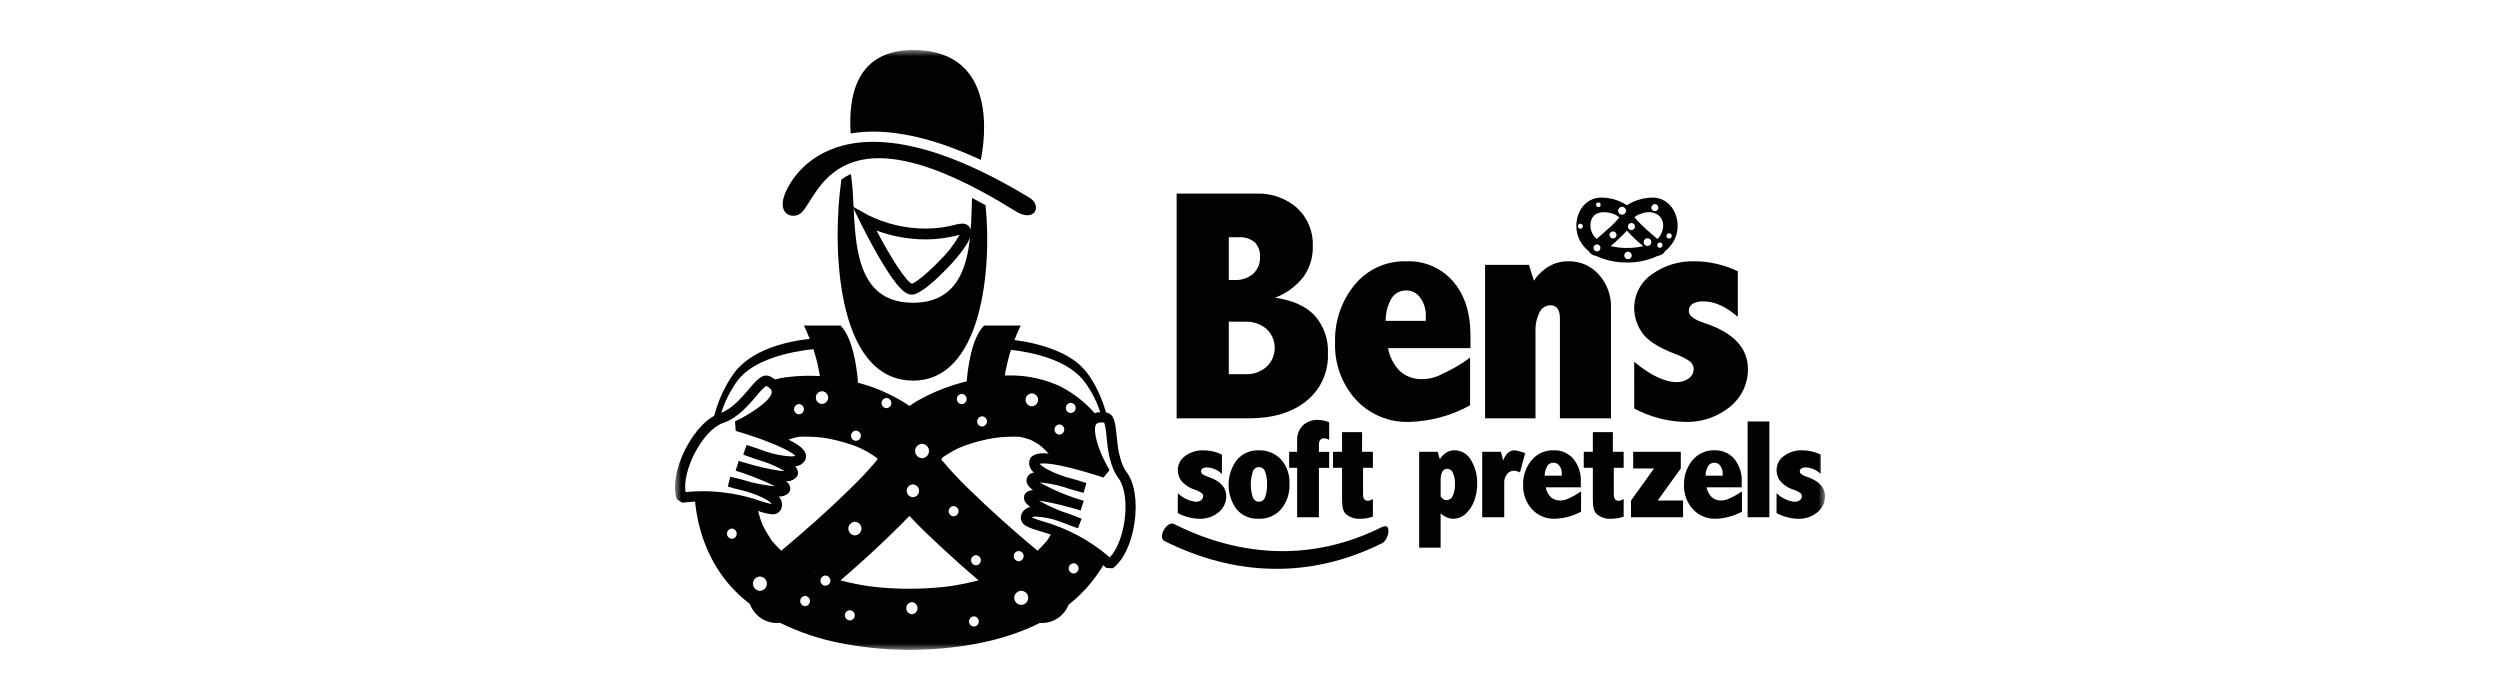 <svg width="200" height="56" viewBox="0 0 200 56" fill="none" xmlns="http://www.w3.org/2000/svg">
<g clip-path="url(#clip0_12174_4789)">
<mask id="mask0_12174_4789" style="mask-type:luminance" maskUnits="userSpaceOnUse" x="54" y="4" width="92" height="48">
<path d="M146 4H54V52H146V4Z" fill="white"/>
</mask>
<g mask="url(#mask0_12174_4789)">
<path d="M94.131 15.49H100.504C101.701 15.437 102.872 15.85 103.773 16.643C104.189 17.03 104.516 17.503 104.733 18.029C104.949 18.556 105.049 19.123 105.026 19.691C105.048 20.572 104.784 21.436 104.274 22.153C103.685 22.906 102.901 23.481 102.007 23.816C103.42 24.022 104.478 24.499 105.18 25.246C105.916 26.087 106.295 27.183 106.234 28.3C106.262 29.019 106.121 29.735 105.823 30.39C105.525 31.044 105.079 31.62 104.519 32.07C103.376 33.003 101.833 33.469 99.888 33.469H94.131V15.49ZM98.305 18.983V22.398H98.767C99.306 22.427 99.836 22.253 100.251 21.908C100.436 21.736 100.58 21.526 100.675 21.292C100.769 21.058 100.811 20.807 100.798 20.555C100.814 20.339 100.785 20.123 100.712 19.919C100.639 19.716 100.523 19.531 100.374 19.375C100.01 19.087 99.551 18.946 99.089 18.982L98.305 18.983ZM98.305 25.736V29.937H99.653C100.262 29.959 100.856 29.75 101.317 29.351C101.526 29.157 101.693 28.922 101.807 28.66C101.921 28.398 101.98 28.115 101.979 27.829C101.978 27.543 101.919 27.261 101.804 26.999C101.689 26.738 101.521 26.503 101.311 26.309C100.848 25.921 100.258 25.717 99.653 25.736H98.305Z" fill="#020202"/>
<path d="M117.608 32.425C116.121 33.247 114.46 33.703 112.763 33.753C111.959 33.782 111.159 33.638 110.416 33.329C109.673 33.02 109.006 32.554 108.459 31.962C107.334 30.707 106.741 29.061 106.806 27.374C106.759 25.706 107.314 24.077 108.369 22.786C108.873 22.172 109.513 21.682 110.237 21.355C110.961 21.029 111.75 20.875 112.543 20.905C113.242 20.877 113.937 21.007 114.579 21.286C115.22 21.565 115.79 21.985 116.248 22.515C117.174 23.59 117.637 25.029 117.637 26.833V27.85H111.046C111.169 28.553 111.507 29.202 112.011 29.706C112.499 30.13 113.13 30.352 113.776 30.325C114.309 30.331 114.836 30.202 115.307 29.951C116.12 29.589 116.891 29.139 117.608 28.61L117.608 32.425ZM114.064 25.672V25.26C114.079 24.748 113.925 24.245 113.626 23.83C113.506 23.648 113.343 23.499 113.152 23.395C112.961 23.292 112.747 23.237 112.53 23.237C112.296 23.227 112.063 23.277 111.854 23.383C111.646 23.489 111.467 23.647 111.337 23.842C111.014 24.397 110.847 25.03 110.853 25.672L114.064 25.672Z" fill="#020202"/>
<path d="M122.712 22.463C123.026 21.982 123.447 21.581 123.941 21.29C124.412 21.029 124.942 20.896 125.48 20.903C125.937 20.893 126.391 20.983 126.81 21.167C127.229 21.351 127.603 21.623 127.907 21.966C128.561 22.69 128.909 23.639 128.879 24.615V33.469H124.793V25.465C124.793 24.769 124.536 24.421 124.022 24.421C123.839 24.425 123.662 24.48 123.51 24.581C123.357 24.681 123.236 24.823 123.161 24.989C122.922 25.482 122.811 26.027 122.84 26.574V33.469H118.805V21.187H122.313L122.712 22.463Z" fill="#020202"/>
<path d="M130.736 28.945C132.047 30.027 133.182 30.569 134.141 30.569C134.481 30.578 134.814 30.476 135.092 30.278C135.217 30.194 135.319 30.08 135.388 29.946C135.458 29.812 135.493 29.663 135.49 29.512C135.49 29.392 135.461 29.274 135.406 29.168C135.351 29.061 135.272 28.969 135.175 28.9C134.811 28.653 134.416 28.456 134 28.313C132.629 27.781 131.743 27.201 131.34 26.573C130.962 26.023 130.752 25.373 130.737 24.704C130.726 24.164 130.848 23.629 131.094 23.147C131.34 22.666 131.701 22.253 132.145 21.947C133.141 21.232 134.344 20.865 135.569 20.902C136.766 20.91 137.946 21.183 139.025 21.701V25.349C138.074 24.524 137.162 24.112 136.289 24.112C135.981 24.091 135.674 24.158 135.402 24.305C135.305 24.369 135.227 24.457 135.175 24.561C135.123 24.666 135.099 24.782 135.107 24.898C135.107 25.258 135.531 25.576 136.379 25.851C138.683 26.616 139.835 27.841 139.835 29.525C139.84 30.1 139.714 30.669 139.468 31.189C139.223 31.71 138.863 32.167 138.415 32.528C137.388 33.372 136.087 33.808 134.76 33.753C133.355 33.713 131.978 33.346 130.739 32.682L130.736 28.945Z" fill="#020202"/>
<path d="M94.224 39.452C94.617 39.839 95.128 40.082 95.675 40.144C95.82 40.147 95.962 40.104 96.08 40.02C96.133 39.984 96.177 39.935 96.206 39.878C96.236 39.821 96.251 39.757 96.249 39.693C96.249 39.642 96.237 39.591 96.214 39.546C96.19 39.5 96.157 39.461 96.115 39.431C95.96 39.326 95.791 39.242 95.614 39.181C95.172 39.052 94.777 38.794 94.481 38.44C94.32 38.206 94.23 37.929 94.224 37.644C94.219 37.414 94.271 37.186 94.376 36.981C94.481 36.775 94.634 36.6 94.823 36.469C95.248 36.164 95.76 36.008 96.282 36.024C96.792 36.027 97.295 36.143 97.755 36.364V37.919C97.442 37.608 97.028 37.421 96.588 37.393C96.457 37.384 96.326 37.413 96.21 37.475C96.169 37.502 96.135 37.54 96.113 37.584C96.091 37.629 96.081 37.678 96.085 37.728C96.085 37.882 96.265 38.017 96.626 38.134C97.608 38.46 98.099 38.982 98.099 39.699C98.101 39.944 98.047 40.187 97.942 40.409C97.838 40.63 97.684 40.825 97.493 40.979C97.056 41.34 96.502 41.526 95.936 41.503C95.337 41.486 94.751 41.33 94.222 41.047L94.224 39.452Z" fill="#020202"/>
<path d="M100.699 36.025C101.027 36.013 101.354 36.071 101.659 36.194C101.963 36.317 102.239 36.502 102.467 36.739C102.708 37.01 102.893 37.326 103.011 37.669C103.13 38.012 103.179 38.375 103.157 38.737C103.188 39.46 102.952 40.169 102.495 40.728C102.272 40.984 101.994 41.187 101.682 41.32C101.37 41.454 101.032 41.515 100.694 41.499C100.359 41.517 100.026 41.458 99.718 41.325C99.41 41.193 99.137 40.991 98.92 40.736C98.502 40.163 98.279 39.47 98.285 38.76C98.29 38.05 98.523 37.36 98.95 36.793C99.165 36.541 99.434 36.342 99.737 36.209C100.04 36.075 100.369 36.013 100.699 36.025ZM100.716 37.364C100.609 37.365 100.504 37.399 100.417 37.462C100.33 37.524 100.264 37.612 100.229 37.713C100.01 38.389 100.009 39.116 100.225 39.792C100.261 39.893 100.327 39.98 100.414 40.042C100.501 40.105 100.605 40.138 100.712 40.138C100.819 40.139 100.923 40.106 101.01 40.044C101.098 39.983 101.164 39.895 101.2 39.794C101.325 39.466 101.38 39.115 101.362 38.765C101.38 38.407 101.325 38.049 101.2 37.713C101.165 37.612 101.1 37.524 101.013 37.461C100.926 37.399 100.822 37.365 100.716 37.364Z" fill="#020202"/>
<path d="M103.771 36.146V35.256C103.758 35.03 103.792 34.804 103.871 34.593C103.951 34.381 104.074 34.189 104.232 34.029C104.56 33.73 104.991 33.573 105.434 33.592C105.742 33.6 106.047 33.663 106.333 33.779V35.196C106.22 35.118 106.087 35.072 105.95 35.064C105.889 35.06 105.828 35.069 105.771 35.092C105.715 35.114 105.664 35.149 105.622 35.194C105.54 35.308 105.502 35.447 105.513 35.586V36.147H106.333V37.427H105.513V41.381H103.772V37.425H103.132V36.146H103.771Z" fill="#020202"/>
<path d="M107.365 34.57H108.967V36.146H109.833V37.425H109.044V39.567C109.044 39.897 109.176 40.062 109.439 40.062C109.582 40.055 109.721 40.003 109.833 39.912V41.329C109.518 41.441 109.187 41.499 108.853 41.499C108.638 41.518 108.422 41.493 108.217 41.426C108.013 41.36 107.823 41.253 107.66 41.112C107.406 40.854 107.365 40.454 107.365 39.912V37.424H106.639V36.144H107.365L107.365 34.57Z" fill="#020202"/>
<path d="M115.185 36.733C115.319 36.518 115.5 36.336 115.714 36.2C115.909 36.083 116.134 36.022 116.362 36.024C116.632 36.024 116.897 36.097 117.13 36.236C117.362 36.375 117.553 36.574 117.681 36.812C118.02 37.376 118.191 38.024 118.174 38.682C118.181 39.168 118.096 39.652 117.922 40.106C117.778 40.495 117.542 40.843 117.235 41.12C116.964 41.365 116.611 41.5 116.247 41.498C116.07 41.498 115.896 41.461 115.735 41.389C115.556 41.307 115.392 41.197 115.25 41.061V43.816H113.532V36.144H115.016L115.185 36.733ZM115.251 39.72C115.308 39.807 115.383 39.881 115.47 39.937C115.549 39.987 115.64 40.013 115.733 40.012C115.839 40.01 115.941 39.976 116.028 39.915C116.115 39.855 116.181 39.77 116.22 39.671C116.35 39.379 116.41 39.061 116.396 38.741C116.412 38.426 116.355 38.111 116.228 37.822C116.194 37.731 116.134 37.653 116.055 37.596C115.977 37.54 115.884 37.507 115.788 37.502C115.706 37.499 115.624 37.52 115.553 37.561C115.482 37.602 115.424 37.663 115.386 37.736C115.283 37.957 115.237 38.2 115.251 38.443L115.251 39.72Z" fill="#020202"/>
<path d="M120.25 36.837C120.33 36.606 120.463 36.398 120.639 36.228C120.786 36.095 120.977 36.022 121.175 36.025C121.464 36.067 121.745 36.146 122.014 36.258L121.597 37.793C121.447 37.712 121.28 37.667 121.11 37.661C121.003 37.66 120.897 37.684 120.801 37.731C120.705 37.778 120.621 37.847 120.557 37.933C120.405 38.132 120.327 38.377 120.338 38.628V41.379H118.575V36.145H120.075L120.25 36.837Z" fill="#020202"/>
<path d="M126.484 40.934C125.84 41.285 125.122 41.479 124.389 41.5C124.047 41.512 123.706 41.45 123.389 41.319C123.073 41.187 122.788 40.988 122.555 40.736C122.076 40.202 121.824 39.5 121.851 38.782C121.831 38.071 122.068 37.377 122.517 36.826C122.732 36.565 123.004 36.356 123.313 36.217C123.622 36.078 123.958 36.012 124.296 36.025C124.594 36.013 124.89 36.068 125.163 36.187C125.436 36.306 125.679 36.485 125.874 36.711C126.29 37.231 126.501 37.885 126.466 38.551V38.985H123.657C123.71 39.285 123.854 39.561 124.069 39.775C124.277 39.956 124.546 40.049 124.821 40.037C125.048 40.04 125.273 39.985 125.474 39.878C125.83 39.725 126.169 39.533 126.484 39.307L126.484 40.934ZM124.944 38.056V37.88C124.951 37.661 124.885 37.447 124.758 37.27C124.707 37.193 124.638 37.129 124.556 37.085C124.475 37.041 124.384 37.018 124.291 37.017C124.191 37.013 124.092 37.035 124.003 37.08C123.914 37.125 123.838 37.192 123.783 37.275C123.645 37.512 123.574 37.781 123.576 38.055L124.944 38.056Z" fill="#020202"/>
<path d="M127.428 34.57H129.03V36.146H129.893V37.425H129.105V39.567C129.105 39.897 129.236 40.062 129.499 40.062C129.643 40.055 129.781 40.003 129.893 39.912V41.329C129.578 41.441 129.247 41.499 128.913 41.499C128.699 41.517 128.483 41.493 128.279 41.426C128.074 41.36 127.885 41.253 127.722 41.112C127.469 40.854 127.427 40.454 127.427 39.912V37.424H126.701V36.144H127.427L127.428 34.57Z" fill="#020202"/>
<path d="M130.655 36.146H134.464V37.475L132.613 40.045H134.644V41.379H130.48V40.045L132.323 37.475H130.655V36.146Z" fill="#020202"/>
<path d="M139.356 40.934C138.711 41.285 137.993 41.479 137.26 41.5C136.918 41.512 136.577 41.45 136.261 41.319C135.944 41.187 135.66 40.988 135.427 40.736C134.947 40.202 134.695 39.5 134.722 38.782C134.702 38.071 134.939 37.377 135.388 36.826C135.603 36.565 135.876 36.356 136.184 36.217C136.493 36.078 136.829 36.012 137.167 36.025C137.464 36.013 137.761 36.068 138.034 36.187C138.307 36.306 138.55 36.485 138.745 36.711C139.161 37.231 139.372 37.885 139.337 38.551V38.985H136.529C136.581 39.284 136.724 39.56 136.939 39.775C137.147 39.956 137.416 40.049 137.69 40.037C137.918 40.04 138.142 39.985 138.343 39.878C138.7 39.725 139.039 39.533 139.354 39.307L139.356 40.934ZM137.816 38.056V37.88C137.822 37.661 137.756 37.447 137.629 37.27C137.578 37.192 137.509 37.129 137.427 37.085C137.346 37.041 137.255 37.018 137.162 37.017C137.063 37.013 136.964 37.035 136.875 37.08C136.786 37.125 136.71 37.192 136.654 37.275C136.517 37.512 136.445 37.781 136.448 38.055L137.816 38.056Z" fill="#020202"/>
<path d="M141.55 33.718H139.809V41.379H141.55V33.718Z" fill="#020202"/>
<path d="M142.124 39.452C142.517 39.838 143.027 40.082 143.574 40.144C143.719 40.147 143.861 40.104 143.98 40.02C144.033 39.984 144.077 39.935 144.106 39.878C144.136 39.821 144.151 39.757 144.15 39.693C144.149 39.642 144.137 39.591 144.114 39.546C144.091 39.5 144.057 39.461 144.015 39.431C143.86 39.326 143.692 39.242 143.514 39.181C143.072 39.052 142.677 38.794 142.381 38.44C142.22 38.206 142.13 37.929 142.124 37.644C142.119 37.414 142.171 37.186 142.276 36.981C142.38 36.776 142.534 36.6 142.723 36.469C143.148 36.164 143.661 36.008 144.182 36.024C144.692 36.027 145.195 36.143 145.655 36.364V37.919C145.343 37.608 144.928 37.421 144.489 37.393C144.358 37.384 144.227 37.413 144.111 37.475C144.07 37.502 144.036 37.54 144.014 37.584C143.992 37.629 143.982 37.678 143.986 37.728C143.986 37.882 144.166 38.017 144.527 38.134C145.509 38.46 146 38.982 146 39.699C146.002 39.944 145.949 40.187 145.844 40.409C145.739 40.63 145.585 40.825 145.395 40.979C144.957 41.34 144.403 41.526 143.838 41.503C143.239 41.486 142.652 41.33 142.123 41.047L142.124 39.452Z" fill="#020202"/>
<path d="M93.154 43.279C98.838 46.129 104.854 46.307 110.573 43.455C111.106 43.189 111.381 41.753 110.551 42.167C105.088 44.893 99.343 44.641 93.932 41.926C93.351 41.635 92.591 42.996 93.154 43.279Z" fill="#020202"/>
<path d="M132.334 15.809C131.562 15.791 130.801 16.003 130.148 16.418C129.504 15.994 128.745 15.781 127.975 15.809C126.377 15.917 125.731 17.801 126.322 19.102C126.502 19.496 126.774 19.842 127.114 20.109C127.168 20.209 127.246 20.293 127.341 20.354C127.436 20.416 127.545 20.452 127.658 20.46C128.422 20.819 129.256 21.003 130.099 21C130.108 21 130.117 21.002 130.127 21.002H130.155H130.183C130.192 21.002 130.2 21.002 130.209 21C131.051 21.004 131.883 20.82 132.645 20.459C132.759 20.452 132.871 20.416 132.967 20.353C133.064 20.291 133.144 20.205 133.198 20.103C133.491 19.87 133.736 19.581 133.918 19.254C134.646 17.949 133.984 15.919 132.334 15.807M126.431 18.3C126.392 18.3 126.353 18.288 126.32 18.266C126.287 18.244 126.262 18.212 126.246 18.175C126.231 18.139 126.227 18.098 126.235 18.059C126.243 18.02 126.262 17.985 126.29 17.956C126.318 17.928 126.354 17.909 126.393 17.901C126.432 17.894 126.472 17.898 126.509 17.913C126.545 17.928 126.577 17.954 126.599 17.987C126.621 18.02 126.632 18.059 126.632 18.099C126.632 18.152 126.611 18.203 126.573 18.241C126.536 18.279 126.485 18.3 126.431 18.3ZM132.388 16.332C132.444 16.332 132.498 16.349 132.544 16.38C132.59 16.41 132.626 16.454 132.647 16.506C132.668 16.557 132.674 16.614 132.663 16.669C132.652 16.723 132.625 16.773 132.586 16.813C132.547 16.852 132.497 16.879 132.442 16.89C132.388 16.9 132.332 16.895 132.28 16.873C132.229 16.852 132.185 16.816 132.154 16.77C132.124 16.724 132.107 16.669 132.107 16.613C132.107 16.539 132.137 16.467 132.19 16.414C132.242 16.362 132.314 16.332 132.388 16.332ZM130.514 17.84C130.569 17.84 130.624 17.856 130.67 17.887C130.717 17.919 130.753 17.963 130.775 18.015C130.796 18.066 130.801 18.123 130.791 18.178C130.78 18.233 130.753 18.284 130.713 18.323C130.674 18.363 130.623 18.39 130.569 18.401C130.514 18.412 130.457 18.406 130.405 18.385C130.354 18.363 130.31 18.327 130.279 18.28C130.248 18.234 130.231 18.179 130.231 18.123C130.231 18.048 130.261 17.976 130.314 17.923C130.367 17.869 130.439 17.84 130.514 17.84ZM129.765 16.543C129.828 16.543 129.889 16.561 129.941 16.596C129.994 16.631 130.034 16.681 130.058 16.739C130.083 16.797 130.089 16.861 130.077 16.923C130.064 16.985 130.034 17.042 129.99 17.086C129.945 17.131 129.889 17.161 129.827 17.174C129.766 17.186 129.702 17.18 129.644 17.156C129.586 17.131 129.536 17.091 129.501 17.038C129.466 16.986 129.448 16.924 129.448 16.861C129.448 16.777 129.481 16.696 129.541 16.636C129.6 16.577 129.681 16.543 129.765 16.543ZM127.866 16.195C127.903 16.195 127.939 16.206 127.97 16.227C128 16.247 128.024 16.277 128.038 16.311C128.053 16.345 128.056 16.383 128.049 16.419C128.042 16.455 128.024 16.488 127.998 16.515C127.972 16.541 127.939 16.558 127.903 16.566C127.867 16.573 127.829 16.569 127.795 16.555C127.761 16.541 127.732 16.517 127.711 16.486C127.691 16.456 127.68 16.419 127.68 16.382C127.68 16.333 127.7 16.285 127.735 16.25C127.769 16.215 127.817 16.195 127.866 16.195ZM127.759 20.112C127.704 20.112 127.65 20.096 127.604 20.065C127.558 20.035 127.522 19.991 127.501 19.94C127.48 19.889 127.474 19.833 127.485 19.779C127.496 19.725 127.522 19.675 127.561 19.636C127.6 19.597 127.649 19.57 127.703 19.56C127.757 19.549 127.813 19.554 127.864 19.575C127.915 19.596 127.958 19.632 127.989 19.678C128.02 19.724 128.036 19.778 128.036 19.833C128.036 19.907 128.007 19.978 127.955 20.03C127.903 20.082 127.832 20.112 127.759 20.112ZM127.729 19.11C127.674 19.062 127.621 19.011 127.572 18.957C127.427 18.784 127.325 18.58 127.274 18.361C127.222 18.142 127.222 17.913 127.273 17.694C127.467 16.989 128.138 16.901 128.752 17.021C129.043 17.074 129.316 17.199 129.546 17.385L129.526 17.415C129.275 17.73 128.993 18.017 128.683 18.273C128.374 18.562 128.052 18.838 127.727 19.11M128.757 18.796C128.757 18.74 128.773 18.685 128.804 18.639C128.835 18.593 128.879 18.556 128.93 18.535C128.981 18.514 129.038 18.508 129.092 18.519C129.147 18.53 129.197 18.556 129.236 18.596C129.276 18.635 129.302 18.686 129.313 18.74C129.324 18.795 129.319 18.852 129.297 18.903C129.276 18.955 129.24 18.999 129.194 19.03C129.147 19.061 129.093 19.077 129.037 19.077C128.963 19.077 128.892 19.047 128.839 18.995C128.786 18.942 128.757 18.87 128.757 18.796ZM130.241 20.735C130.182 20.735 130.124 20.718 130.075 20.685C130.026 20.652 129.988 20.605 129.966 20.55C129.943 20.496 129.937 20.436 129.949 20.378C129.96 20.32 129.989 20.266 130.03 20.225C130.072 20.183 130.125 20.154 130.183 20.143C130.241 20.131 130.301 20.137 130.355 20.16C130.41 20.182 130.456 20.221 130.489 20.27C130.522 20.319 130.539 20.377 130.539 20.436C130.539 20.475 130.532 20.514 130.517 20.55C130.502 20.587 130.48 20.62 130.452 20.648C130.424 20.675 130.391 20.697 130.355 20.712C130.319 20.727 130.28 20.735 130.241 20.735ZM130.154 19.838C129.715 19.839 129.279 19.787 128.853 19.683C129.314 19.304 129.748 18.893 130.152 18.453C130.557 18.899 130.995 19.314 131.463 19.695C131.033 19.79 130.594 19.837 130.154 19.838ZM131.8 19.677C131.739 19.677 131.679 19.659 131.628 19.625C131.577 19.591 131.538 19.543 131.515 19.486C131.491 19.429 131.485 19.367 131.497 19.307C131.509 19.247 131.538 19.192 131.582 19.149C131.625 19.105 131.68 19.076 131.74 19.064C131.8 19.052 131.862 19.058 131.918 19.082C131.974 19.105 132.023 19.145 132.056 19.196C132.09 19.247 132.108 19.307 132.108 19.368C132.108 19.45 132.076 19.529 132.018 19.587C131.96 19.645 131.881 19.677 131.8 19.677ZM132.787 19.827C132.745 19.827 132.703 19.814 132.669 19.79C132.634 19.767 132.606 19.733 132.59 19.694C132.574 19.655 132.57 19.612 132.579 19.571C132.587 19.53 132.607 19.492 132.637 19.462C132.667 19.432 132.705 19.412 132.746 19.404C132.788 19.396 132.83 19.4 132.869 19.416C132.908 19.432 132.941 19.46 132.964 19.495C132.988 19.53 133 19.571 133 19.614C133 19.642 132.995 19.669 132.984 19.695C132.973 19.721 132.957 19.745 132.937 19.765C132.918 19.784 132.894 19.8 132.868 19.811C132.842 19.821 132.815 19.827 132.787 19.827ZM132.837 18.81C132.772 18.925 132.691 19.03 132.598 19.123C132.307 18.878 132.019 18.63 131.736 18.375C131.448 18.113 131.169 17.845 130.906 17.558C130.853 17.499 130.803 17.436 130.757 17.371C130.926 17.238 131.119 17.14 131.325 17.083C132.586 16.634 133.491 17.64 132.838 18.811M133.529 19.084C133.487 19.084 133.446 19.072 133.411 19.048C133.376 19.025 133.349 18.992 133.332 18.953C133.316 18.914 133.312 18.871 133.32 18.829C133.328 18.788 133.349 18.75 133.378 18.72C133.408 18.69 133.446 18.67 133.488 18.661C133.529 18.653 133.572 18.657 133.611 18.674C133.649 18.69 133.683 18.717 133.706 18.752C133.729 18.788 133.742 18.829 133.742 18.871C133.742 18.928 133.719 18.982 133.679 19.022C133.64 19.061 133.586 19.084 133.529 19.084Z" fill="#020202"/>
<path d="M80.781 27.972C82.79 28.197 85.387 28.827 86.696 30.451C87.359 31.317 87.848 32.305 88.133 33.36C88.267 33.808 88.626 33.666 88.722 34.122C88.803 34.508 88.626 35.491 88.691 35.871C88.724 36.06 88.756 36.248 88.786 36.435C88.875 36.977 89.241 36.6 89.178 36.218C88.814 34.009 88.341 31.681 86.981 29.848C85.672 28.083 82.907 27.394 80.809 27.159H80.795C80.526 27.129 80.487 27.941 80.781 27.974" fill="#020202"/>
<path d="M67.24 26.041C68.705 27.51 68.705 31.918 68.705 31.918H67.01L66.601 30.926C66.601 30.926 65.775 31.542 65.707 30.926C65.685 30.72 65.654 30.487 65.615 30.231C65.395 28.776 64.955 27.363 64.311 26.041L67.24 26.041Z" fill="#020202"/>
<path d="M78.727 26.041C77.725 27.046 77.408 29.426 77.308 30.829C77.276 31.203 77.344 31.579 77.504 31.918H80.192C80.266 29.878 80.765 27.876 81.656 26.041H78.727Z" fill="#020202"/>
<path d="M85.067 38.531V38.525L85.058 38.522V38.528L85.068 38.531" fill="#020202"/>
<path d="M85.058 38.529V38.522L85.028 38.511C85.028 38.515 85.028 38.518 85.03 38.522L85.059 38.529" fill="#020202"/>
<path d="M85.023 40.017H85.028C85.028 40.011 85.03 40.005 85.031 40L85.028 40.017C85.867 40.232 86.575 40.451 86.575 40.451C86.575 40.451 85.86 40.227 85.031 39.91C85.031 39.929 85.029 39.947 85.027 39.968C85.027 39.98 85.025 39.997 85.022 40.016" fill="#020202"/>
<path d="M89.88 38.126C89.863 37.958 89.845 37.789 89.82 37.622C89.676 36.711 89.378 35.832 88.938 35.022C89.036 35.98 89.179 37.172 89.811 38.023C89.835 38.056 89.857 38.091 89.88 38.126Z" fill="#020202"/>
<path d="M85.134 38.547L85.065 38.524V38.53L85.133 38.547" fill="#020202"/>
<path d="M85.028 40.02C85.028 40.013 85.028 40.007 85.031 40.001C85.031 40.007 85.028 40.013 85.028 40.019" fill="#020202"/>
<path d="M83.967 36.358C84.001 36.403 84.032 36.45 84.064 36.497C84.18 36.64 84.293 36.788 83.967 36.358Z" fill="#020202"/>
<path d="M84.849 41.313L84.743 41.27C84.743 41.273 84.743 41.276 84.74 41.278L84.849 41.313Z" fill="#020202"/>
<path d="M85.057 38.521L85.066 38.524C85.058 38.481 85.053 38.469 85.057 38.521Z" fill="#020202"/>
<path d="M85.058 38.528L85.03 38.521C85.045 38.583 85.058 38.647 85.07 38.71C85.068 38.67 85.066 38.63 85.063 38.59C85.06 38.563 85.058 38.544 85.057 38.528" fill="#020202"/>
<path d="M85.063 38.589C85.067 38.629 85.068 38.669 85.07 38.71C85.072 38.75 85.086 38.78 85.093 38.815C85.153 39.129 85.093 38.676 85.067 38.53L85.057 38.527C85.057 38.543 85.06 38.565 85.063 38.589Z" fill="#020202"/>
<path d="M85.022 40.017C85.019 40.045 85.015 40.079 85.01 40.115C85.016 40.083 85.023 40.051 85.028 40.018H85.022" fill="#020202"/>
<path d="M85.01 40.115C84.985 40.312 84.952 40.538 85.028 40.018C85.023 40.051 85.016 40.083 85.011 40.116" fill="#020202"/>
<path d="M84.85 41.313C85.667 41.638 86.367 41.873 86.367 41.873C86.367 41.873 85.677 41.574 84.85 41.313Z" fill="#020202"/>
<path d="M85.135 38.548C86.007 38.843 86.783 39.03 86.783 39.03C86.783 39.03 86.016 38.777 85.135 38.548Z" fill="#020202"/>
<path d="M89.027 45.462L88.512 45.438C86.973 44.042 85.13 43.026 83.13 42.471C82.358 42.23 81.892 42.085 81.72 41.693C81.678 41.594 81.659 41.487 81.664 41.38C81.668 41.273 81.697 41.168 81.746 41.073C81.811 40.941 81.906 40.826 82.023 40.737C82.141 40.648 82.277 40.588 82.422 40.562C82.035 40.275 81.937 40.056 81.918 39.863C81.91 39.787 81.918 39.71 81.942 39.638C81.966 39.565 82.005 39.499 82.056 39.442C82.214 39.292 82.424 39.209 82.642 39.211C82.188 38.881 82.09 38.611 82.129 38.344C82.154 38.201 82.226 38.071 82.333 37.974C82.44 37.876 82.576 37.818 82.72 37.806C82.586 37.705 82.48 37.57 82.413 37.415C82.346 37.26 82.32 37.09 82.337 36.922C82.381 36.62 82.616 36.26 83.485 36.26C84.566 36.26 86.445 36.778 87.585 37.126C87.08 36.075 86.462 34.448 86.964 33.574C87.083 33.376 87.256 33.215 87.461 33.11C87.667 33.005 87.898 32.96 88.128 32.98C88.256 32.98 88.385 32.99 88.512 33.01C89.155 33.105 89.232 33.874 89.33 34.849C89.425 35.798 89.543 36.98 90.137 37.781C90.768 38.632 91.002 40.132 90.763 41.794C90.524 43.457 89.875 44.83 89.027 45.462M82.522 41.387C82.798 41.508 83.082 41.61 83.372 41.691C85.367 42.246 87.214 43.236 88.784 44.589C89.339 44.007 89.778 42.931 89.958 41.677C90.164 40.245 89.982 38.938 89.484 38.267C88.756 37.284 88.62 35.923 88.52 34.929C88.503 34.549 88.441 34.173 88.337 33.808C88.267 33.799 88.198 33.794 88.128 33.794C87.776 33.794 87.699 33.928 87.67 33.981C87.461 34.344 87.661 35.712 88.761 37.612L88.279 38.204C88.245 38.193 84.942 37.076 83.486 37.076C83.383 37.074 83.28 37.083 83.179 37.102C83.286 37.244 83.698 37.628 85.249 38.155C86.128 38.384 86.879 38.631 86.911 38.641L86.688 39.426C86.655 39.418 85.89 39.233 85.015 38.937C84.412 38.765 83.794 38.649 83.17 38.592C84.286 39.214 85.469 39.707 86.696 40.061L86.454 40.841C85.36 40.494 84.242 40.227 83.109 40.043C83.708 40.389 84.334 40.683 84.981 40.925C85.814 41.191 86.498 41.486 86.527 41.498L86.237 42.26C86.208 42.25 85.522 42.019 84.709 41.695C84.127 41.489 83.521 41.365 82.906 41.326C82.775 41.317 82.644 41.338 82.522 41.388" fill="#020202"/>
<path d="M61.216 36.535L61.355 36.587L61.363 36.577L61.216 36.535Z" fill="#020202"/>
<path d="M59.889 38.946C60.066 39.002 60.248 39.062 60.428 39.127C60.428 39.107 60.428 39.087 60.428 39.067C60.245 39.029 60.065 38.987 59.89 38.946" fill="#020202"/>
<path d="M60.703 37.745C60.648 37.863 60.66 37.82 60.689 37.742C59.769 37.518 58.974 37.266 58.974 37.266C58.974 37.266 59.786 37.527 60.664 37.864C60.676 37.829 60.688 37.793 60.701 37.758C60.701 37.753 60.704 37.75 60.706 37.745" fill="#020202"/>
<path d="M60.703 37.745L60.688 37.742C60.66 37.82 60.647 37.863 60.703 37.745Z" fill="#020202"/>
<path d="M61.365 36.578L61.356 36.589L61.377 36.596L61.386 36.584L61.365 36.578Z" fill="#020202"/>
<path d="M60.631 30.926C60.464 31.015 60.299 31.107 60.138 31.206C59.541 31.574 59.227 32.041 58.736 32.506C58.556 32.676 58.146 32.822 57.981 33.005C57.832 33.168 57.695 33.338 57.56 33.511C57.612 33.489 57.665 33.468 57.717 33.45C59.007 33.019 59.953 31.656 60.631 30.926Z" fill="#020202"/>
<path d="M61.427 30.477C61.217 30.371 60.954 30.578 60.631 30.925C60.917 30.773 61.213 30.64 61.516 30.526C61.486 30.509 61.46 30.492 61.427 30.476" fill="#020202"/>
<path d="M60.508 40.314C60.499 40.248 60.493 40.182 60.487 40.116C60.453 39.909 60.46 39.972 60.508 40.314Z" fill="#020202"/>
<path d="M61.216 36.535C60.371 36.221 59.608 35.993 59.608 35.993C59.608 35.993 60.342 36.282 61.216 36.537" fill="#020202"/>
<path d="M61.496 36.426C61.538 36.363 61.516 36.384 61.363 36.578H61.365C61.408 36.526 61.452 36.476 61.496 36.425" fill="#020202"/>
<path d="M60.706 37.738C60.833 37.383 60.738 37.607 60.688 37.742L60.703 37.745L60.706 37.738Z" fill="#020202"/>
<path d="M60.703 37.745L60.706 37.738C60.705 37.74 60.704 37.742 60.703 37.745" fill="#020202"/>
<path d="M61.386 36.585C61.432 36.519 61.473 36.461 61.497 36.427C61.453 36.478 61.409 36.527 61.367 36.58L61.387 36.585" fill="#020202"/>
<path d="M59.888 38.946C59.068 38.689 58.339 38.539 58.339 38.539C58.339 38.539 59.04 38.746 59.888 38.946Z" fill="#020202"/>
<path d="M61.334 36.615C61.341 36.605 61.349 36.597 61.357 36.588L61.335 36.615" fill="#020202"/>
<path d="M61.797 41.147C61.397 41.109 61.004 41.015 60.63 40.869C59.227 40.379 57.754 40.123 56.269 40.112C55.705 40.113 55.141 40.149 54.581 40.219L54.145 39.943C53.813 38.946 54.061 37.462 54.808 35.972C55.555 34.483 56.593 33.398 57.589 33.064C58.523 32.751 59.287 31.859 59.899 31.142C60.446 30.503 60.841 30.041 61.309 30.041C61.413 30.041 61.515 30.065 61.607 30.111C62.397 30.508 62.557 31.014 62.552 31.37C62.543 32.038 61.962 32.744 60.776 33.53C60.518 33.7 60.262 33.854 60.03 33.985C60.449 34.121 60.966 34.298 61.497 34.497C63.799 35.362 64.268 35.873 64.42 36.221C64.462 36.313 64.484 36.414 64.483 36.516C64.481 36.618 64.457 36.718 64.413 36.809C64.331 36.954 64.214 37.075 64.073 37.163C63.932 37.25 63.771 37.3 63.606 37.308C63.687 37.389 63.751 37.486 63.795 37.593C63.827 37.67 63.843 37.754 63.841 37.839C63.839 37.923 63.819 38.006 63.782 38.082C63.682 38.224 63.545 38.338 63.387 38.41C63.229 38.483 63.055 38.513 62.882 38.496C63.035 38.6 63.148 38.753 63.203 38.93C63.228 39.017 63.231 39.109 63.212 39.198C63.193 39.286 63.152 39.369 63.093 39.438C62.987 39.537 62.861 39.613 62.725 39.662C62.588 39.711 62.443 39.732 62.298 39.722C62.399 39.826 62.475 39.952 62.519 40.09C62.562 40.227 62.573 40.374 62.55 40.517C62.527 40.698 62.437 40.863 62.297 40.98C62.157 41.097 61.979 41.156 61.797 41.146L61.797 41.147ZM56.269 39.296C57.838 39.304 59.395 39.573 60.877 40.091C61.156 40.191 61.443 40.269 61.734 40.326C61.652 40.176 61.226 39.793 59.787 39.341C58.942 39.141 58.254 38.938 58.225 38.93L58.422 38.138C58.452 38.145 59.175 38.295 60.001 38.553C60.662 38.722 61.335 38.839 62.014 38.902C60.992 38.407 59.935 37.989 58.85 37.653L59.097 36.875C59.122 36.883 61.594 37.66 62.768 37.681C62.235 37.377 61.675 37.124 61.095 36.925C60.217 36.668 59.492 36.383 59.46 36.371L59.726 35.6C59.757 35.609 60.507 35.835 61.351 36.15C61.973 36.353 62.618 36.475 63.271 36.513C63.392 36.518 63.513 36.504 63.629 36.47C63.251 36.024 61.159 35.143 58.858 34.472L58.8 33.71C59.98 33.159 61.731 32.028 61.74 31.357C61.742 31.191 61.593 31.026 61.297 30.868C61.007 31.106 60.746 31.376 60.517 31.673C59.874 32.424 58.993 33.454 57.845 33.839C57.062 34.1 56.176 35.058 55.534 36.338C54.972 37.46 54.721 38.581 54.841 39.367C55.323 39.318 55.802 39.294 56.269 39.294" fill="#020202"/>
<path d="M72.951 23.57C72.487 23.57 71.847 23.207 70.314 20.571C69.507 19.182 68.817 17.774 68.81 17.76L68.2 16.513L69.408 17.192C70.847 17.908 72.43 18.282 74.035 18.287C74.858 18.288 75.677 18.18 76.471 17.967C76.627 17.921 76.788 17.895 76.95 17.892C77.046 17.883 77.142 17.893 77.233 17.924C77.323 17.954 77.406 18.004 77.477 18.069C77.547 18.134 77.603 18.213 77.641 18.302C77.679 18.39 77.697 18.485 77.696 18.581C77.698 19.362 76.451 20.766 75.707 21.534C75.115 22.145 73.662 23.566 72.956 23.57H72.951ZM70.126 18.449C71.307 20.709 72.514 22.542 72.954 22.701C73.215 22.626 74.092 21.968 75.149 20.869C75.786 20.255 76.332 19.553 76.771 18.784C76.749 18.789 76.724 18.795 76.697 18.803C75.829 19.037 74.935 19.154 74.037 19.153C72.702 19.147 71.379 18.909 70.126 18.449Z" fill="#020202"/>
<path d="M78.466 12.795C78.797 11.157 79.81 4.232 73.372 4.006C68.354 3.829 67.867 7.902 68.054 10.678C68.653 10.578 69.259 10.528 69.866 10.529C72.356 10.529 75.238 11.29 78.466 12.794" fill="#020202"/>
<path d="M84.271 42.418C84.138 42.66 83.994 42.897 83.84 43.127C83.819 43.158 83.783 43.208 83.748 43.256C83.793 43.203 83.838 43.151 83.88 43.096C83.548 43.526 83.644 43.4 83.748 43.256C83.701 43.313 83.654 43.371 83.606 43.428C83.419 43.645 83.218 43.849 83.013 44.048L83.001 44.058C81.08 42.456 79.205 40.79 77.423 39.04C76.71 38.352 76.034 37.627 75.397 36.868L75.368 36.831L75.371 36.836C75.528 37.051 75.42 36.919 75.33 36.804C75.33 36.76 75.33 36.717 75.33 36.673C75.365 36.64 75.439 36.579 75.501 36.53C75.448 36.567 75.395 36.602 75.344 36.642C75.682 36.388 75.616 36.439 75.501 36.53C75.8 36.326 76.111 36.141 76.433 35.975C76.543 35.918 76.656 35.865 76.768 35.813C76.698 35.85 77.089 35.682 77.149 35.659C77.555 35.51 77.972 35.389 78.391 35.278C78.763 35.179 79.143 35.107 79.523 35.042C79.586 35.026 79.651 35.015 79.715 35.007C79.651 35.018 79.587 35.031 79.523 35.042C79.546 35.042 79.939 34.987 79.979 34.984C80.287 34.954 80.595 34.943 80.904 34.935C81.102 34.929 81.3 34.935 81.5 34.943L81.575 34.946C82.003 34.959 81.566 34.946 81.575 34.946C81.845 34.996 82.111 35.068 82.371 35.159C82.331 35.144 82.291 35.128 82.259 35.117C82.196 35.094 82.173 35.086 82.259 35.117L82.512 35.209C82.465 35.192 82.417 35.175 82.369 35.159C82.427 35.182 82.485 35.206 82.52 35.224C82.664 35.294 82.8 35.377 82.937 35.459C83.011 35.502 83.08 35.549 83.15 35.597C83.03 35.508 82.961 35.461 83.33 35.722C83.27 35.68 83.21 35.638 83.15 35.597C83.211 35.641 83.284 35.696 83.322 35.729C83.552 35.933 83.769 36.151 83.971 36.383C83.994 36.41 84.03 36.453 84.065 36.495C84.033 36.45 84.002 36.402 83.968 36.357C84.295 36.788 84.181 36.639 84.065 36.495C84.118 36.57 84.172 36.645 84.224 36.72L84.229 36.728C85.647 36.988 87.044 37.352 88.41 37.815C88.41 37.815 86.059 33.75 87.872 33.41C87.049 32.374 86.016 31.525 84.841 30.92C83.11 30.114 81.177 29.849 79.294 30.161C77.251 30.384 75.272 31.016 73.475 32.017C73.237 32.155 72.999 32.309 72.763 32.477C71.62 31.704 70.363 31.115 69.039 30.73C67.033 30.093 64.911 29.907 62.826 30.186C62.378 30.25 61.939 30.362 61.516 30.523C63.836 31.805 58.974 34.077 58.974 34.077C60.224 34.445 61.452 34.889 62.649 35.408C62.767 35.337 62.887 35.27 63.011 35.209C62.933 35.239 62.948 35.229 63.271 35.081C63.184 35.121 63.098 35.166 63.011 35.209C63.082 35.181 63.234 35.119 63.299 35.097C63.459 35.045 63.623 35.007 63.786 34.969C63.818 34.962 63.872 34.953 63.928 34.945C63.893 34.948 63.857 34.949 63.822 34.952C64.347 34.897 64.123 34.918 63.928 34.945C64.073 34.935 64.218 34.93 64.363 34.928C64.847 34.926 65.33 34.953 65.811 35.01C65.84 35.012 65.891 35.017 65.978 35.027C65.923 35.021 65.866 35.016 65.811 35.01C65.657 34.997 66.184 35.071 66.232 35.079C66.453 35.119 66.673 35.17 66.892 35.22C67.317 35.318 67.736 35.444 68.15 35.584C68.281 35.628 68.41 35.677 68.539 35.727C68.442 35.692 68.828 35.853 68.892 35.884C69.229 36.047 69.555 36.232 69.868 36.437C69.911 36.463 70.007 36.535 70.079 36.588C70.029 36.543 69.979 36.499 69.926 36.457C70.246 36.712 70.193 36.673 70.079 36.588C70.125 36.629 70.169 36.67 70.214 36.713L70.222 36.7C70.222 36.707 70.222 36.714 70.222 36.72C69.887 37.153 70.01 36.994 70.148 36.809C70.068 36.907 69.988 37.007 69.906 37.103C69.247 37.882 68.525 38.606 67.794 39.316C66.1 40.964 64.322 42.536 62.502 44.054C62.428 43.984 62.356 43.915 62.285 43.844C62.097 43.657 61.922 43.455 61.751 43.251C62.039 43.651 61.381 42.805 61.712 43.205C61.725 43.22 61.738 43.235 61.751 43.251C61.749 43.248 61.748 43.245 61.745 43.242C61.633 43.085 61.528 42.921 61.425 42.756C61.271 42.504 61.13 42.243 61.003 41.976C60.996 41.961 60.987 41.942 60.977 41.92C60.988 41.949 60.997 41.978 61.008 42.006L60.91 41.765C60.87 41.668 60.849 41.615 60.91 41.765C60.931 41.814 60.956 41.872 60.977 41.92C60.933 41.804 60.89 41.688 60.85 41.571C60.749 41.268 60.664 40.961 60.594 40.649C60.576 40.57 60.562 40.49 60.547 40.41C58.948 39.87 57.263 39.636 55.579 39.719C55.586 39.859 55.595 39.999 55.608 40.139C55.907 43.175 57.206 46.008 59.572 47.981C59.708 48.094 59.846 48.205 59.986 48.313C60.102 48.624 60.282 48.907 60.512 49.145C60.754 49.398 61.051 49.591 61.38 49.709C61.709 49.828 62.061 49.867 62.408 49.826C63.894 50.56 65.469 51.096 67.094 51.42C68.888 51.782 70.711 51.973 72.54 51.991C72.571 51.991 72.602 51.996 72.633 51.996C72.675 51.996 72.719 51.996 72.761 51.996C72.804 51.996 72.836 51.996 72.873 51.996C72.899 51.996 72.924 51.992 72.948 51.992C76.314 51.953 80.069 51.409 83.191 49.834C83.523 49.859 83.857 49.811 84.168 49.692C84.48 49.573 84.761 49.386 84.992 49.145C85.207 48.924 85.377 48.663 85.492 48.377C86.173 47.842 86.791 47.23 87.334 46.555C87.76 46.021 88.14 45.452 88.469 44.853C87.232 43.788 85.809 42.961 84.272 42.414M85.66 32.227C85.766 32.23 85.867 32.275 85.94 32.351C86.014 32.427 86.055 32.529 86.055 32.635C86.055 32.741 86.014 32.843 85.94 32.919C85.867 32.995 85.766 33.04 85.66 33.043C85.555 33.04 85.454 32.995 85.381 32.919C85.307 32.843 85.266 32.741 85.266 32.635C85.266 32.529 85.307 32.427 85.381 32.351C85.454 32.275 85.555 32.23 85.66 32.227ZM84.752 33.955C84.857 33.959 84.956 34.004 85.029 34.08C85.102 34.156 85.142 34.257 85.142 34.363C85.142 34.468 85.102 34.569 85.029 34.645C84.956 34.721 84.857 34.767 84.752 34.771C84.647 34.767 84.548 34.721 84.475 34.645C84.403 34.569 84.362 34.468 84.362 34.363C84.362 34.257 84.403 34.156 84.475 34.08C84.548 34.004 84.647 33.959 84.752 33.955ZM82.546 31.472C82.68 31.476 82.807 31.532 82.9 31.628C82.993 31.724 83.046 31.853 83.046 31.987C83.046 32.121 82.993 32.25 82.9 32.346C82.807 32.442 82.68 32.498 82.546 32.501C82.413 32.498 82.286 32.442 82.192 32.346C82.099 32.25 82.047 32.121 82.047 31.987C82.047 31.853 82.099 31.724 82.192 31.628C82.286 31.532 82.413 31.476 82.546 31.472ZM78.566 33.306C78.672 33.309 78.772 33.353 78.846 33.43C78.92 33.506 78.961 33.608 78.961 33.714C78.961 33.82 78.92 33.922 78.846 33.998C78.772 34.074 78.672 34.119 78.566 34.122C78.46 34.119 78.36 34.074 78.287 33.998C78.213 33.922 78.172 33.82 78.172 33.714C78.172 33.608 78.213 33.506 78.287 33.43C78.36 33.353 78.46 33.309 78.566 33.306ZM76.939 31.511C77.044 31.516 77.143 31.561 77.216 31.637C77.288 31.713 77.329 31.814 77.329 31.92C77.329 32.025 77.288 32.126 77.216 32.202C77.143 32.278 77.044 32.323 76.939 32.328C76.834 32.323 76.735 32.278 76.662 32.202C76.589 32.126 76.549 32.025 76.549 31.92C76.549 31.814 76.589 31.713 76.662 31.637C76.735 31.561 76.834 31.516 76.939 31.511ZM63.917 33.143C63.812 33.14 63.711 33.095 63.638 33.019C63.564 32.943 63.523 32.841 63.523 32.735C63.523 32.629 63.564 32.527 63.638 32.45C63.711 32.374 63.812 32.33 63.917 32.327C64.023 32.33 64.123 32.374 64.197 32.45C64.271 32.527 64.312 32.629 64.312 32.735C64.312 32.841 64.271 32.943 64.197 33.019C64.123 33.095 64.023 33.14 63.917 33.143ZM65.759 32.314C65.627 32.311 65.502 32.256 65.41 32.161C65.318 32.066 65.267 31.939 65.267 31.807C65.267 31.675 65.318 31.548 65.41 31.453C65.502 31.358 65.627 31.303 65.759 31.299C65.891 31.303 66.016 31.358 66.108 31.453C66.2 31.548 66.251 31.675 66.251 31.807C66.251 31.939 66.2 32.066 66.108 32.161C66.016 32.256 65.891 32.311 65.759 32.314ZM68.565 35.742C68.599 35.754 68.652 35.775 68.738 35.808C68.68 35.786 68.622 35.764 68.565 35.742ZM68.474 35.265C68.368 35.262 68.268 35.218 68.194 35.141C68.121 35.065 68.079 34.963 68.079 34.857C68.079 34.751 68.121 34.649 68.194 34.573C68.268 34.497 68.368 34.452 68.474 34.449C68.58 34.452 68.68 34.497 68.754 34.573C68.828 34.649 68.869 34.751 68.869 34.857C68.869 34.963 68.828 35.065 68.754 35.141C68.68 35.218 68.58 35.262 68.474 35.265ZM58.547 43.102C58.442 43.097 58.343 43.052 58.27 42.976C58.198 42.9 58.157 42.799 58.157 42.694C58.157 42.588 58.198 42.487 58.27 42.411C58.343 42.335 58.442 42.29 58.547 42.285C58.652 42.29 58.751 42.335 58.824 42.411C58.897 42.487 58.937 42.588 58.937 42.694C58.937 42.799 58.897 42.9 58.824 42.976C58.751 43.052 58.652 43.097 58.547 43.102ZM60.795 47.266C60.647 47.262 60.505 47.2 60.401 47.094C60.297 46.987 60.239 46.843 60.239 46.694C60.239 46.545 60.297 46.401 60.401 46.294C60.505 46.188 60.647 46.126 60.795 46.122C60.944 46.126 61.085 46.188 61.189 46.294C61.293 46.401 61.351 46.545 61.351 46.694C61.351 46.843 61.293 46.987 61.189 47.094C61.085 47.2 60.944 47.262 60.795 47.266ZM62.866 44.404C62.917 44.441 62.969 44.478 63.02 44.516C63.165 44.628 63.318 44.74 62.866 44.404ZM64.407 48.49C64.302 48.485 64.203 48.44 64.13 48.364C64.057 48.288 64.017 48.187 64.017 48.082C64.017 47.976 64.057 47.875 64.13 47.799C64.203 47.723 64.302 47.678 64.407 47.673C64.511 47.678 64.611 47.723 64.683 47.799C64.756 47.875 64.796 47.976 64.796 48.082C64.796 48.187 64.756 48.288 64.683 48.364C64.611 48.44 64.511 48.485 64.407 48.49ZM65.216 45.774H65.22L65.253 45.789C65.744 46.006 64.715 45.576 65.216 45.773M66.033 46.857C65.928 46.854 65.827 46.809 65.754 46.733C65.68 46.657 65.639 46.555 65.639 46.449C65.639 46.343 65.68 46.241 65.754 46.164C65.827 46.088 65.928 46.044 66.033 46.041C66.139 46.044 66.24 46.088 66.313 46.164C66.387 46.241 66.428 46.343 66.428 46.449C66.428 46.555 66.387 46.657 66.313 46.733C66.24 46.809 66.139 46.854 66.033 46.857ZM76.287 40.49C76.393 40.493 76.493 40.537 76.567 40.614C76.641 40.69 76.682 40.792 76.682 40.898C76.682 41.004 76.641 41.106 76.567 41.182C76.493 41.258 76.393 41.303 76.287 41.306C76.181 41.303 76.081 41.258 76.007 41.182C75.934 41.106 75.893 41.004 75.893 40.898C75.893 40.792 75.934 40.69 76.007 40.614C76.081 40.537 76.181 40.493 76.287 40.49ZM73.764 35.508C73.913 35.511 74.055 35.573 74.159 35.681C74.264 35.788 74.322 35.932 74.322 36.081C74.322 36.231 74.264 36.375 74.159 36.482C74.055 36.59 73.913 36.652 73.764 36.656C73.615 36.652 73.473 36.59 73.369 36.482C73.265 36.375 73.206 36.231 73.206 36.081C73.206 35.932 73.265 35.788 73.369 35.681C73.473 35.573 73.615 35.511 73.764 35.508ZM73.031 38.755C73.164 38.759 73.29 38.814 73.382 38.909C73.475 39.005 73.526 39.132 73.526 39.265C73.526 39.398 73.475 39.526 73.382 39.621C73.29 39.716 73.164 39.772 73.031 39.775C72.899 39.772 72.773 39.716 72.681 39.621C72.588 39.526 72.537 39.398 72.537 39.265C72.537 39.132 72.588 39.005 72.681 38.909C72.773 38.814 72.899 38.759 73.031 38.755ZM70.916 31.837C71.021 31.84 71.122 31.884 71.195 31.96C71.269 32.037 71.31 32.139 71.31 32.245C71.31 32.351 71.269 32.453 71.195 32.529C71.122 32.605 71.021 32.65 70.916 32.653C70.81 32.65 70.71 32.605 70.636 32.529C70.562 32.453 70.521 32.351 70.521 32.245C70.521 32.139 70.562 32.037 70.636 31.96C70.71 31.884 70.81 31.84 70.916 31.837ZM68.393 41.74C68.534 41.745 68.667 41.805 68.764 41.907C68.862 42.009 68.917 42.144 68.917 42.285C68.917 42.427 68.862 42.562 68.764 42.664C68.667 42.766 68.534 42.825 68.393 42.831C68.252 42.825 68.119 42.766 68.022 42.664C67.924 42.562 67.869 42.427 67.869 42.285C67.869 42.144 67.924 42.009 68.022 41.907C68.119 41.805 68.252 41.745 68.393 41.74ZM67.986 49.633C67.88 49.63 67.78 49.585 67.706 49.509C67.632 49.433 67.591 49.331 67.591 49.224C67.591 49.118 67.632 49.016 67.706 48.94C67.78 48.864 67.88 48.819 67.986 48.816C68.092 48.819 68.192 48.864 68.266 48.94C68.34 49.016 68.381 49.118 68.381 49.224C68.381 49.331 68.34 49.433 68.266 49.509C68.192 49.585 68.092 49.63 67.986 49.633ZM72.95 49.138C72.828 49.13 72.713 49.075 72.629 48.985C72.545 48.895 72.499 48.776 72.499 48.653C72.499 48.53 72.545 48.411 72.629 48.321C72.713 48.231 72.828 48.177 72.95 48.168C73.073 48.177 73.188 48.231 73.271 48.321C73.355 48.411 73.402 48.53 73.402 48.653C73.402 48.776 73.355 48.895 73.271 48.985C73.188 49.075 73.073 49.13 72.95 49.138ZM75.77 46.93C75.859 46.917 75.947 46.9 76.036 46.887C75.893 46.904 75.493 46.956 75.378 46.968C75.084 46.998 74.789 47.02 74.494 47.042C73.913 47.083 73.331 47.098 72.749 47.102C72.216 47.099 71.683 47.083 71.15 47.052C70.855 47.035 70.562 47.011 70.268 46.984C70.138 46.972 69.671 46.914 69.499 46.895C69.574 46.906 69.651 46.921 69.728 46.932C69.396 46.886 69.383 46.882 69.499 46.895C68.738 46.781 67.983 46.626 67.239 46.43C68.709 45.166 70.148 43.862 71.528 42.505C71.932 42.108 72.348 41.7 72.752 41.275C73.578 42.168 74.471 43.004 75.349 43.82C76.307 44.711 77.287 45.578 78.279 46.429C77.54 46.621 76.791 46.774 76.036 46.888C76.136 46.876 76.11 46.882 75.77 46.931M77.914 50.124C77.809 50.119 77.71 50.074 77.637 49.998C77.565 49.922 77.524 49.821 77.524 49.715C77.524 49.61 77.565 49.509 77.637 49.433C77.71 49.357 77.809 49.312 77.914 49.307C78.019 49.312 78.118 49.357 78.191 49.433C78.263 49.509 78.304 49.61 78.304 49.715C78.304 49.821 78.263 49.922 78.191 49.998C78.118 50.074 78.019 50.119 77.914 50.124ZM78.077 45.226C77.972 45.222 77.873 45.177 77.8 45.101C77.728 45.025 77.687 44.923 77.687 44.818C77.687 44.712 77.728 44.611 77.8 44.535C77.873 44.459 77.972 44.414 78.077 44.41C78.182 44.414 78.281 44.459 78.354 44.535C78.426 44.611 78.467 44.712 78.467 44.818C78.467 44.923 78.426 45.025 78.354 45.101C78.281 45.177 78.182 45.222 78.077 45.226ZM80.11 45.852C80.181 45.821 80.252 45.788 80.322 45.756C80.475 45.692 80.579 45.646 80.11 45.852ZM81.495 44.083C81.601 44.087 81.701 44.131 81.775 44.207C81.848 44.283 81.89 44.385 81.89 44.491C81.89 44.597 81.848 44.699 81.775 44.776C81.701 44.852 81.601 44.896 81.495 44.899C81.389 44.896 81.289 44.852 81.215 44.776C81.141 44.699 81.1 44.597 81.1 44.491C81.1 44.385 81.141 44.283 81.215 44.207C81.289 44.131 81.389 44.087 81.495 44.083ZM81.698 48.387C81.55 48.387 81.408 48.328 81.303 48.222C81.198 48.117 81.139 47.975 81.139 47.826C81.139 47.677 81.198 47.535 81.303 47.429C81.408 47.324 81.55 47.265 81.698 47.265C81.847 47.265 81.989 47.324 82.094 47.429C82.198 47.535 82.257 47.677 82.257 47.826C82.257 47.975 82.198 48.117 82.094 48.222C81.989 48.328 81.847 48.387 81.698 48.387ZM82.365 44.613C82.444 44.549 82.52 44.484 82.598 44.419C82.591 44.428 82.525 44.483 82.365 44.613ZM85.889 45.879C85.783 45.876 85.683 45.831 85.609 45.755C85.535 45.679 85.494 45.577 85.494 45.471C85.494 45.365 85.535 45.263 85.609 45.187C85.683 45.11 85.783 45.066 85.889 45.063C85.995 45.066 86.095 45.11 86.169 45.187C86.242 45.263 86.284 45.365 86.284 45.471C86.284 45.577 86.242 45.679 86.169 45.755C86.095 45.831 85.995 45.876 85.889 45.879Z" fill="#020202"/>
<path d="M64.825 27.104L64.801 27.106C62.664 27.343 60.114 28.041 58.757 29.798C57.932 30.942 57.353 32.246 57.058 33.627L57.562 33.495C57.855 32.378 58.357 31.328 59.041 30.4C60.309 28.762 63.141 28.14 65.12 27.921C65.414 27.889 65.094 27.075 64.826 27.105" fill="#020202"/>
<path d="M73.036 24.221C67.434 24.221 68.659 17.171 68.063 13.922C67.8 14.042 67.549 14.188 67.315 14.357C66.563 19.423 66.781 30.448 73.054 30.448C78.52 30.448 79.371 21.618 78.845 16.419C78.477 16.212 78.115 16.013 77.762 15.828C77.647 19.12 77.803 24.221 73.037 24.221" fill="#020202"/>
<path d="M64.115 17.012C65.504 15.745 66.951 7.96 81.222 16.884C82.773 17.854 83.375 16.498 82.418 15.854C66.986 6.461 63.038 14.439 62.679 15.854C62.321 17.27 63.536 17.539 64.115 17.013" fill="#020202"/>
</g>
</g>
<defs>
<clipPath id="clip0_12174_4789">
<rect width="92" height="48" fill="white" transform="translate(54 4)"/>
</clipPath>
</defs>
</svg>
